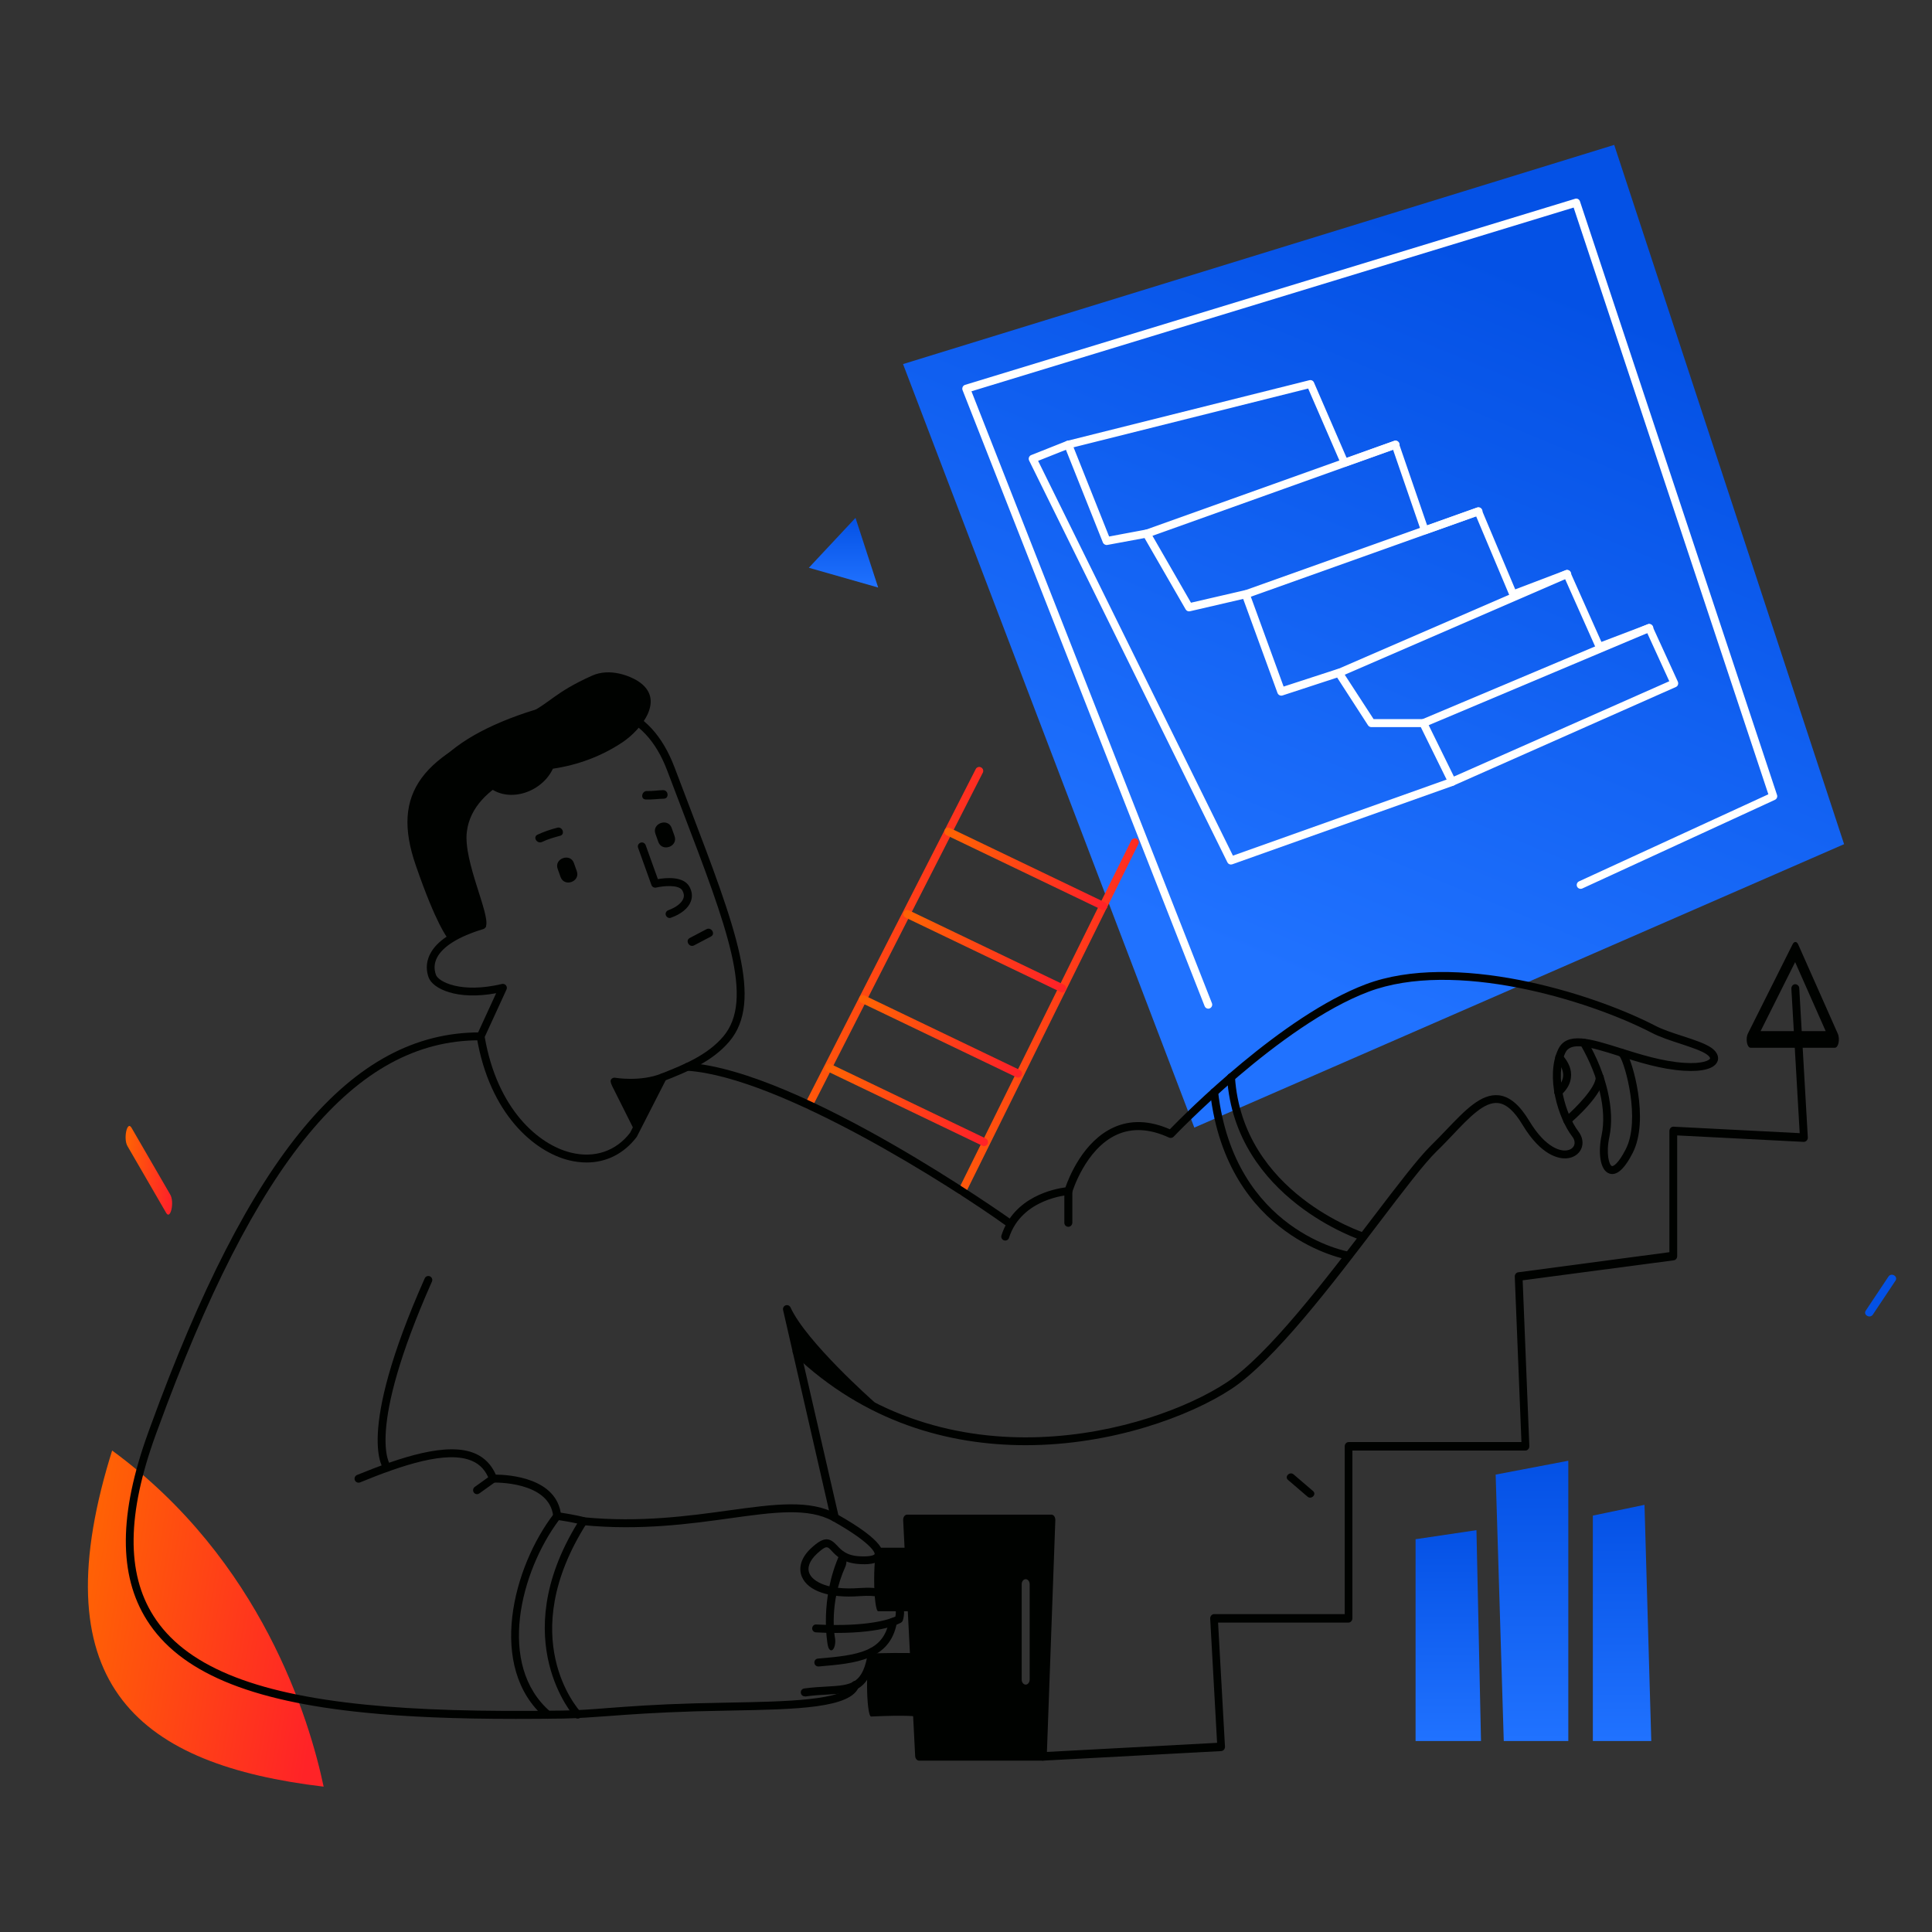 <svg width="2000" height="2000" viewBox="0 0 2000 2000" fill="none" xmlns="http://www.w3.org/2000/svg">
<rect x="0" y="0" width="2000" height="2000" fill="#333333" stroke="none"/>
<path d="M1954.94 1321.49C1947.08 1333.22 1939.34 1344.95 1931.48 1356.68C1928.43 1361.14 1935.7 1365.36 1938.75 1360.91C1946.61 1349.17 1954.36 1337.44 1962.22 1325.71C1965.15 1321.25 1957.88 1317.03 1954.94 1321.49Z" fill="#0451E5"/>
<path d="M1671.02 150L934.83 376.893L1236.36 1167.29L1909 873.892L1671.02 150Z" fill="url(#paint0_linear_18_59)"/>
<path d="M335.032 1849.54C146.331 1827.08 42.149 1746.64 113.674 1509.43C114.479 1506.81 115.284 1504.05 116.088 1501.58C270.752 1614.95 320.428 1780.25 335.032 1849.54Z" fill="url(#paint1_linear_18_59)"/>
<path d="M1465.4 1802.27H1533.13L1528.42 1584.02L1465.4 1593.39V1802.27Z" fill="url(#paint2_linear_18_59)"/>
<path d="M1556.69 1802.27L1548.3 1526.49L1623.51 1512.15V1802.27H1556.69Z" fill="url(#paint3_linear_18_59)"/>
<path d="M1648.91 1568.93V1802.27H1709.39L1702.38 1557.8L1648.91 1568.93Z" fill="url(#paint4_linear_18_59)"/>
<path d="M176.23 1236.62C162.891 1213.54 149.438 1190.46 136.099 1167.38C131.614 1159.69 127.474 1178.77 131.959 1186.46C145.298 1209.54 158.752 1232.62 172.091 1255.7C176.575 1263.09 180.715 1244.32 176.23 1236.62Z" fill="url(#paint5_linear_18_59)"/>
<path d="M885.615 536.11L837.318 587.741L909.074 608.21L885.615 536.11Z" fill="url(#paint6_linear_18_59)"/>
<path d="M1359.26 1543.55C1352.59 1537.8 1345.92 1532.05 1339.14 1526.3C1335.11 1522.85 1329.36 1528.71 1333.39 1532.05C1340.06 1537.8 1346.73 1543.55 1353.51 1549.3C1357.42 1552.75 1363.28 1547 1359.26 1543.55Z" fill="#000200"/>
<path d="M1250.81 1044.18C1249.2 1044.18 1247.59 1043.15 1247.02 1041.54L996.449 403.912C995.989 402.877 996.104 401.612 996.564 400.577C997.024 399.542 997.944 398.737 999.094 398.393L1630.51 205.783C1632.58 205.093 1634.88 206.243 1635.57 208.427L1839.57 822.939C1840.26 824.894 1839.34 827.079 1837.38 827.998L1637.99 919.761C1635.92 920.681 1633.5 919.761 1632.58 917.806C1631.66 915.737 1632.58 913.322 1634.54 912.402L1830.6 822.249L1629.02 214.867L1005.65 405.062L1254.6 1038.55C1255.41 1040.62 1254.37 1043.03 1252.31 1043.84C1251.73 1044.07 1251.27 1044.18 1250.81 1044.18Z" fill="white"/>
<path d="M1503.24 813.424C1501.74 813.424 1500.25 812.619 1499.56 811.124L1470.81 752.708H1419.64C1418.26 752.708 1416.99 752.018 1416.19 750.868L1384.22 701.422L1327.64 719.936C1325.57 720.626 1323.27 719.476 1322.47 717.406L1286.94 620.008L1231.85 632.772C1230.13 633.232 1228.29 632.427 1227.37 630.817L1184.82 556.993L1146.3 564.122C1144.46 564.467 1142.51 563.432 1141.7 561.592L1101.91 461.78C1101.45 460.63 1101.57 459.48 1102.03 458.445C1102.6 457.41 1103.52 456.605 1104.67 456.375L1355.47 393.59C1357.43 393.13 1359.38 394.05 1360.19 395.89L1393.99 473.969L1442.98 456.49C1444.01 456.145 1445.16 456.145 1446.08 456.605C1447.12 457.065 1447.81 457.985 1448.15 459.02L1477.36 543.884L1528.76 525.6C1530.83 524.91 1533.02 525.83 1533.94 527.9L1568.55 610.119L1620.53 590.34C1622.6 589.535 1624.9 590.57 1625.7 592.525L1657.78 664.51L1705.51 646.341C1707.46 645.536 1709.76 646.456 1710.68 648.411L1736.9 705.677C1737.36 706.712 1737.36 707.862 1737.01 708.896C1736.67 709.931 1735.86 710.736 1734.83 711.196L1504.96 813.079C1504.39 813.309 1503.81 813.424 1503.24 813.424ZM1421.94 744.429H1473.34C1474.95 744.429 1476.33 745.349 1477.02 746.729L1505.08 803.879L1728.04 705.217L1705.16 655.195L1657.32 673.364C1655.25 674.169 1652.95 673.134 1652.15 671.179L1620.07 599.195L1567.98 618.973C1565.91 619.778 1563.61 618.743 1562.69 616.673L1528.07 534.455L1476.44 552.853C1475.41 553.198 1474.26 553.198 1473.34 552.738C1472.3 552.278 1471.61 551.358 1471.27 550.323L1442.06 465.46L1393.42 482.823C1391.35 483.513 1389.16 482.593 1388.24 480.639L1354.21 402.214L1111.34 463.045L1148.14 555.383L1186.2 548.253C1187.93 547.909 1189.65 548.713 1190.46 550.208L1232.89 623.918L1288.55 611.039C1290.5 610.579 1292.57 611.729 1293.38 613.684L1328.79 710.736L1384.56 692.568C1386.29 691.993 1388.24 692.683 1389.28 694.177L1421.94 744.429Z" fill="white"/>
<path d="M1187.12 556.531C1185.4 556.531 1183.9 555.496 1183.21 553.772C1182.41 551.587 1183.56 549.287 1185.74 548.482L1443.32 456.374C1445.51 455.57 1447.81 456.719 1448.61 458.904C1449.41 461.089 1448.26 463.389 1446.08 464.194L1188.5 556.301C1188.04 556.416 1187.58 556.531 1187.12 556.531Z" fill="white"/>
<path d="M1289.69 619.319C1287.96 619.319 1286.47 618.284 1285.78 616.559C1284.97 614.374 1286.12 612.074 1288.31 611.269L1529.1 525.372C1531.29 524.567 1533.59 525.716 1534.39 527.901C1535.2 530.086 1534.05 532.386 1531.86 533.191L1291.07 619.089C1290.61 619.204 1290.15 619.319 1289.69 619.319Z" fill="white"/>
<path d="M1386.05 700.622C1384.44 700.622 1382.95 699.701 1382.26 698.206C1381.34 696.136 1382.26 693.722 1384.44 692.802L1620.75 590.344C1622.82 589.424 1625.23 590.345 1626.15 592.53C1627.07 594.6 1626.15 597.014 1623.97 597.934L1387.66 700.392C1387.09 700.507 1386.51 700.622 1386.05 700.622Z" fill="white"/>
<path d="M1473.45 752.709C1471.84 752.709 1470.34 751.789 1469.65 750.179C1468.73 748.11 1469.77 745.695 1471.84 744.775L1705.74 646.228C1707.81 645.308 1710.22 646.343 1711.14 648.413C1712.06 650.483 1711.03 652.898 1708.96 653.818L1475.06 752.364C1474.48 752.594 1474.02 752.709 1473.45 752.709Z" fill="white"/>
<path d="M1274.26 894.953C1272.77 894.953 1271.27 894.148 1270.58 892.653L1065.33 476.73C1064.87 475.695 1064.75 474.545 1065.21 473.395C1065.67 472.36 1066.48 471.44 1067.51 471.095L1104.31 456.491C1106.38 455.687 1108.79 456.721 1109.6 458.791C1110.4 460.861 1109.37 463.276 1107.3 464.081L1074.64 477.075L1276.33 885.754L1501.83 805.49C1503.9 804.685 1506.31 805.835 1507.12 808.02C1507.92 810.205 1506.77 812.504 1504.59 813.309L1275.64 894.723C1275.18 894.838 1274.72 894.953 1274.26 894.953Z" fill="white"/>
<path d="M837.317 1147.97C836.742 1147.97 836.052 1147.86 835.477 1147.51C833.407 1146.48 832.602 1144.07 833.637 1142L1010.03 796.217C1011.07 794.147 1013.48 793.342 1015.55 794.377C1017.62 795.412 1018.43 797.827 1017.39 799.897L840.996 1145.67C840.191 1147.05 838.811 1147.97 837.317 1147.97Z" fill="url(#paint7_linear_18_59)"/>
<path d="M996.008 1237.21C995.433 1237.21 994.743 1237.1 994.168 1236.75C992.098 1235.72 991.293 1233.3 992.328 1231.23L1171.02 870.158C1172.06 868.088 1174.47 867.283 1176.54 868.318C1178.61 869.353 1179.42 871.768 1178.38 873.838L999.688 1234.91C998.998 1236.41 997.503 1237.21 996.008 1237.21Z" fill="url(#paint8_linear_18_59)"/>
<path d="M1142.16 942.142C1141.59 942.142 1141.01 942.027 1140.44 941.682L979.908 864.641C977.838 863.606 977.033 861.192 977.953 859.122C978.873 857.052 981.403 856.247 983.473 857.167L1144 934.208C1146.07 935.243 1146.88 937.658 1145.96 939.728C1145.15 941.223 1143.66 942.142 1142.16 942.142Z" fill="url(#paint9_linear_18_59)"/>
<path d="M1099.62 1027.35C1099.04 1027.35 1098.47 1027.23 1097.89 1026.89L937.364 949.847C935.294 948.812 934.489 946.397 935.409 944.328C936.329 942.258 938.859 941.453 940.929 942.373L1101.46 1019.41C1103.52 1020.45 1104.33 1022.86 1103.41 1024.93C1102.6 1026.54 1101.11 1027.35 1099.62 1027.35Z" fill="url(#paint10_linear_18_59)"/>
<path d="M1053.83 1115.55C1053.26 1115.55 1052.68 1115.43 1052.11 1115.09L891.577 1038.05C889.507 1037.01 888.702 1034.6 889.622 1032.53C890.542 1030.46 893.072 1029.65 895.142 1030.57L1055.67 1107.62C1057.74 1108.65 1058.55 1111.07 1057.63 1113.14C1056.82 1114.63 1055.33 1115.55 1053.83 1115.55Z" fill="url(#paint11_linear_18_59)"/>
<path d="M1018.65 1186.5C1018.08 1186.5 1017.5 1186.38 1016.93 1186.04L856.396 1108.99C854.326 1107.96 853.521 1105.55 854.441 1103.48C855.476 1101.41 857.891 1100.6 859.96 1101.52L1020.49 1178.56C1022.56 1179.6 1023.36 1182.01 1022.44 1184.08C1021.64 1185.58 1020.14 1186.5 1018.65 1186.5Z" fill="url(#paint12_linear_18_59)"/>
<path d="M537.888 744.36C437.041 780.582 404.268 820.254 430.371 895.687C451.875 958.012 463.259 970.891 463.259 970.891L468.203 970.316C481.082 963.877 488.672 962.727 501.206 958.472C502.241 954.447 502.011 962.957 503.046 958.932C507.645 946.628 479.472 891.548 483.267 861.075C486.487 834.972 506.381 817.839 528.229 805.765C560.426 787.826 597.339 779.777 630.571 763.793C637.471 760.459 648.625 753.559 660.699 747.58C636.206 729.066 598.374 722.627 537.888 744.36Z" fill="#000200"/>
<path d="M693.218 950.307C691.493 950.307 689.998 949.272 689.308 947.547C688.503 945.362 689.653 943.062 691.838 942.257C699.772 939.382 705.637 934.898 707.361 930.183C708.396 927.538 708.051 924.778 706.442 921.903C702.877 915.464 686.548 917.074 679.189 918.799C677.119 919.259 675.05 918.109 674.36 916.154L660.561 877.631C659.756 875.446 660.906 873.148 663.091 872.343C665.161 871.538 667.575 872.686 668.38 874.871L681.029 910.059C689.078 908.679 707.476 906.724 713.686 917.879C716.446 922.823 717.021 928.113 715.181 933.058C712.536 940.187 705.292 946.168 694.713 949.963C694.138 950.193 693.678 950.307 693.218 950.307Z" fill="#000200"/>
<path d="M678.499 863.148L681.488 871.542C685.398 882.35 702.186 876.371 698.276 865.448L695.287 857.055C691.492 846.362 674.589 852.34 678.499 863.148Z" fill="#000200"/>
<path d="M577.306 899.481L580.296 907.876C584.206 918.686 600.994 912.706 597.085 901.781L594.095 893.387C590.3 882.692 573.397 888.672 577.306 899.481Z" fill="#000200"/>
<path d="M576.971 856.824C569.842 858.664 563.057 860.963 556.388 864.067C551.213 866.597 556.043 874.071 561.218 871.541C567.082 868.667 573.407 866.942 579.731 865.217C585.251 863.953 582.491 855.444 576.971 856.824Z" fill="#000200"/>
<path d="M686.338 817.952C680.818 818.067 675.414 819.101 669.895 818.871C664.26 818.526 662.65 827.379 668.4 827.609C674.724 827.954 680.818 826.919 687.143 826.804C692.892 826.689 692.087 817.837 686.338 817.952Z" fill="#000200"/>
<path d="M607.223 1203.4C601.244 1203.4 595.149 1202.6 588.94 1201.11C553.293 1192.25 506.951 1153.61 493.497 1073.58C493.382 1072.77 493.497 1071.97 493.842 1071.16L513.621 1028.16C472.799 1035.75 447.961 1023.44 443.706 1011.83C441.637 1006.19 440.257 997.34 445.201 987.681C448.536 981.012 454.401 974.917 462.68 969.398L438.877 903.278C411.164 826.12 442.212 774.374 536.619 740.451C620.332 710.324 673.343 728.147 698.411 794.727C703.701 808.756 708.875 822.21 713.82 835.204C761.656 960.544 790.519 1036.21 754.987 1078.18C737.278 1099.11 710.6 1109.8 689.097 1118.31L659.199 1176.84C645.975 1194.32 627.692 1203.4 607.223 1203.4ZM501.777 1073.46C514.771 1148.67 557.777 1185.01 590.895 1193.17C615.388 1199.27 637.696 1191.68 652.3 1172.59L682.427 1113.37C682.887 1112.45 683.692 1111.76 684.612 1111.41L685.992 1110.84C707.725 1102.21 732.333 1092.32 748.777 1072.89C781.09 1034.6 752.917 960.658 706.115 838.193C701.171 825.2 695.996 811.746 690.707 797.717C667.479 736.197 617.918 719.983 539.264 748.271C448.881 780.698 420.363 827.729 446.466 900.633L469.694 965.258C477.514 961.118 486.828 957.324 497.867 953.989C500.052 953.299 502.352 954.564 502.927 956.749C503.617 958.934 502.352 961.233 500.167 961.808C474.754 969.513 458.31 979.747 452.331 991.476C449.456 997.226 449.111 1003.09 451.296 1009.18C453.826 1016.2 477.054 1028.73 519.6 1018.61C521.095 1018.27 522.705 1018.73 523.74 1019.99C524.775 1021.26 525.005 1022.87 524.315 1024.36L501.777 1073.46Z" fill="#000200"/>
<path d="M659.985 704.802C652.855 700.317 631.697 690.888 612.724 699.512C573.512 717.221 570.522 726.995 546.489 738.954C535.22 744.589 518.776 750.453 518.546 765.402C518.546 767.127 518.776 768.737 519.121 770.231C513.487 777.361 509.117 785.755 505.437 793.69C504.977 794.61 504.977 795.414 505.092 796.219C504.402 797.024 503.597 797.944 502.907 798.749C499.458 797.599 495.203 801.279 497.618 805.189C516.246 834.971 559.253 823.817 572.362 795.759C598.12 791.965 622.843 782.88 644.921 768.047C662.515 756.088 690.572 724.005 659.985 704.802Z" fill="#000200"/>
<path d="M731.283 961.92C725.534 964.91 719.784 968.016 714.035 971.006C708.975 973.651 713.575 981.357 718.634 978.597C724.384 975.606 730.133 972.501 735.883 969.511C741.057 966.866 736.343 959.275 731.283 961.92Z" fill="#000200"/>
<path d="M689.889 1113.71C689.084 1111.64 686.669 1110.6 684.599 1111.41C662.981 1120.03 636.993 1115.78 636.763 1115.66C635.268 1115.43 633.658 1116.01 632.738 1117.27C631.818 1118.54 631.703 1120.15 633.888 1124.63L655.506 1167.76C656.886 1162.81 661.026 1158.21 665.856 1156.83L683.335 1120.49C684.714 1120.03 686.209 1119.57 687.589 1119C689.774 1118.19 690.694 1115.78 689.889 1113.71Z" fill="#000200"/>
<path d="M400.805 1523.31C399.77 1523.31 398.62 1522.85 397.93 1522.04C396.665 1520.66 367.228 1486.51 439.671 1323.34C440.591 1321.27 443.006 1320.35 445.076 1321.27C447.145 1322.19 448.065 1324.6 447.145 1326.67C377.922 1482.6 403.795 1516.18 404.025 1516.52C405.405 1518.25 405.29 1520.78 403.68 1522.27C402.76 1522.96 401.725 1523.31 400.805 1523.31Z" fill="#000200"/>
<path d="M576.733 1573.55C574.663 1573.55 572.823 1571.94 572.708 1569.87C569.144 1533.08 511.188 1534.69 510.613 1534.8C508.658 1534.92 507.163 1533.77 506.588 1532.16C503.024 1522.61 497.274 1516.06 488.765 1512.38C462.662 1500.88 415.4 1517.09 372.738 1534.57C370.669 1535.38 368.254 1534.46 367.334 1532.27C366.529 1530.2 367.449 1527.79 369.634 1526.87C414.02 1508.82 463.237 1492.03 492.099 1504.79C501.759 1509.05 508.773 1516.41 513.258 1526.52C526.252 1526.64 577.078 1529.51 580.873 1569.07C581.103 1571.37 579.493 1573.32 577.193 1573.55C576.963 1573.55 576.848 1573.55 576.733 1573.55Z" fill="#000200"/>
<path d="M566.964 1779.28C566.044 1779.28 565.009 1778.93 564.319 1778.24C503.949 1726.27 530.857 1622.08 573.519 1566.88C574.439 1565.73 575.934 1565.16 577.313 1565.39C578.003 1565.5 594.102 1567.8 605.027 1570.68C606.291 1571.02 607.326 1571.94 607.786 1573.09C608.246 1574.36 608.131 1575.74 607.441 1576.77C532.237 1694.99 598.242 1769.16 601.117 1772.26C602.612 1773.99 602.497 1776.52 600.887 1778.01C599.277 1779.51 596.632 1779.39 595.137 1777.78C594.447 1776.98 523.727 1698.09 597.552 1577.12C590.423 1575.51 582.488 1574.24 578.578 1573.67C538.791 1626.8 513.838 1723.85 569.724 1771.92C571.449 1773.41 571.679 1775.94 570.184 1777.67C569.264 1778.82 568.114 1779.28 566.964 1779.28Z" fill="#000200"/>
<path d="M865.708 1690.4C859.269 1690.4 852.254 1690.28 844.665 1689.82C842.365 1689.71 840.64 1687.75 840.755 1685.57C840.87 1683.27 842.71 1681.43 845.01 1681.66C899.516 1684.42 921.594 1675.91 926.884 1673.49C927.459 1670.85 928.149 1664.98 924.584 1660.38C919.524 1653.83 907.565 1650.95 889.742 1652.33C858.809 1654.63 836.501 1647.16 830.176 1632.44C826.036 1622.89 829.601 1611.85 839.95 1602.42C853.289 1590.12 858.924 1591.73 866.628 1600.01C870.883 1604.61 876.173 1610.36 889.742 1611.05C901.931 1611.74 905.151 1609.55 905.381 1608.86C906.07 1606.68 899.516 1595.64 862.259 1574.71C836.846 1560.45 801.083 1565.4 755.662 1571.72C714.38 1577.47 662.979 1584.6 603.758 1578.85C601.458 1578.62 599.849 1576.67 600.078 1574.37C600.308 1572.07 602.263 1570.46 604.563 1570.69C662.864 1576.32 713.805 1569.19 754.627 1563.56C801.543 1557.12 838.57 1551.94 866.398 1567.47C917.8 1596.33 914.465 1607.37 913.43 1611.05C910.67 1620.36 894.686 1619.44 889.512 1619.1C872.608 1618.06 865.593 1610.47 860.879 1605.41C856.394 1600.58 855.474 1599.55 845.815 1608.29C838.111 1615.42 835.236 1622.78 837.996 1628.99C841.675 1637.38 857.314 1646.35 889.512 1643.94C910.44 1642.44 924.584 1646.24 931.483 1655.32C938.958 1665.21 934.703 1677.06 934.588 1677.52C934.243 1678.32 933.783 1679.01 932.978 1679.59C931.829 1680.16 915.73 1690.4 865.708 1690.4Z" fill="#000200"/>
<path d="M847.076 1725.12C845.007 1725.12 843.167 1723.51 843.052 1721.32C842.822 1719.02 844.547 1717.07 846.846 1716.95C888.588 1713.5 914.46 1709.71 920.325 1678.2C920.785 1676.02 922.855 1674.52 925.154 1674.87C927.339 1675.33 928.834 1677.4 928.489 1679.7C921.245 1718.91 885.483 1721.9 847.651 1725.12C847.306 1725.12 847.191 1725.12 847.076 1725.12Z" fill="#000200"/>
<path d="M833.047 1756.05C830.977 1756.05 829.252 1754.55 829.022 1752.48C828.677 1750.18 830.287 1748.23 832.587 1747.88C841.212 1746.73 848.917 1746.27 855.817 1745.93C881.691 1744.43 893.536 1743.74 898.711 1709.36C899.056 1707.17 901.126 1705.56 903.425 1705.91C905.61 1706.25 907.22 1708.32 906.875 1710.62C900.781 1751.68 883.071 1752.71 856.392 1754.21C849.722 1754.55 842.132 1755.01 833.852 1756.16C833.392 1756.05 833.277 1756.05 833.047 1756.05Z" fill="#000200"/>
<path d="M533.854 1779.39C471.529 1779.39 421.278 1777.32 378.156 1772.95C257.531 1760.99 185.662 1730.52 151.969 1677.05C122.647 1630.48 122.992 1567.23 153.234 1483.52L154.269 1480.65C154.729 1479.38 155.189 1478.12 155.649 1476.85C258.451 1194.66 363.668 1068.74 496.482 1068.74C496.827 1068.74 497.057 1068.74 497.402 1068.74C499.702 1068.74 501.542 1070.58 501.427 1072.88C501.427 1075.18 499.587 1076.91 497.287 1076.91C497.172 1076.91 496.712 1076.91 496.367 1076.91C367.577 1076.91 264.775 1201.22 163.238 1479.73C162.778 1480.99 162.319 1482.14 161.859 1483.41L160.824 1486.28C131.501 1567.35 130.811 1628.29 158.754 1672.57C190.951 1723.62 260.866 1752.95 378.731 1764.67C432.317 1770.08 497.172 1772.03 582.955 1770.77C598.594 1770.54 612.278 1769.5 629.756 1768.12C651.375 1766.51 678.168 1764.44 719.449 1763.29C731.523 1762.95 743.827 1762.72 756.016 1762.49C812.247 1761.45 875.837 1760.42 881.471 1742.94C882.161 1740.76 884.461 1739.61 886.646 1740.3C888.831 1740.99 889.981 1743.29 889.291 1745.47C881.931 1768.58 823.631 1769.5 756.246 1770.77C744.057 1771 731.753 1771.23 719.794 1771.57C678.743 1772.84 651.95 1774.79 630.446 1776.4C612.853 1777.67 599.054 1778.7 583.185 1779.05C566.052 1779.28 549.608 1779.39 533.854 1779.39Z" fill="#000200"/>
<path d="M493.823 1546.77C492.558 1546.77 491.293 1546.19 490.488 1545.04C489.223 1543.2 489.568 1540.67 491.408 1539.29L508.081 1527.33C509.921 1525.95 512.451 1526.41 513.831 1528.25C515.096 1530.09 514.751 1532.62 512.911 1534L496.237 1545.96C495.432 1546.54 494.628 1546.77 493.823 1546.77Z" fill="#000200"/>
<path d="M1044.42 1269.98C1043.61 1269.98 1042.81 1269.75 1042 1269.18C986.923 1229.5 808.112 1114.97 711.519 1108.42C709.22 1108.3 707.495 1106.35 707.725 1104.05C707.84 1101.75 709.91 1100.14 712.094 1100.25C829.385 1108.19 1044.65 1261.01 1046.83 1262.51C1048.67 1263.77 1049.13 1266.42 1047.75 1268.26C1046.95 1269.41 1045.68 1269.98 1044.42 1269.98Z" fill="#000200"/>
<path d="M1061.66 1496.06C982.087 1496.06 895.383 1472.37 821.789 1402.11C820.179 1400.5 820.064 1397.97 821.674 1396.36C823.284 1394.75 825.814 1394.63 827.423 1396.24C980.247 1541.94 1191.37 1482.72 1269.68 1431.2C1312.8 1402.8 1372.71 1324.03 1420.89 1260.78C1446.19 1227.55 1468.04 1198.92 1481.15 1186.04C1486.78 1180.52 1492.19 1174.88 1497.36 1169.48C1516.68 1149.24 1533.24 1131.88 1551.52 1133.83C1562.79 1135.1 1573.03 1143.72 1583.03 1160.28C1600.74 1189.72 1616.38 1191.33 1620.75 1190.98C1624.77 1190.75 1627.99 1188.91 1629.37 1186.04C1630.64 1183.16 1630.06 1179.71 1627.53 1176.49C1613.16 1157.75 1599.7 1114.86 1612.93 1086.45C1621.78 1067.48 1646.51 1075.3 1677.9 1085.19C1698.02 1091.51 1720.9 1098.76 1743.44 1100.25C1762.07 1101.52 1769.55 1097.72 1770.24 1095.77C1770.47 1095.19 1769.66 1093.47 1766.67 1091.4C1761.38 1087.72 1750.92 1084.27 1739.88 1080.59C1729.3 1077.14 1718.26 1073.58 1709.52 1068.98C1643.29 1034.82 1505.3 993.197 1416.64 1026.66C1324.99 1061.27 1216.09 1175.57 1214.94 1176.72C1213.68 1177.99 1211.84 1178.33 1210.23 1177.64C1190.34 1168.44 1172.28 1167.41 1156.3 1174.54C1123.53 1189.26 1110.07 1233.76 1109.96 1234.22C1109.5 1235.83 1108 1237.09 1106.28 1237.09C1105.82 1237.09 1057.64 1240.43 1044.53 1281.37C1043.84 1283.55 1041.54 1284.7 1039.35 1284.01C1037.17 1283.32 1036.02 1281.02 1036.71 1278.84C1049.59 1238.7 1091.56 1230.66 1102.94 1229.16C1106.51 1218.81 1121.34 1181.32 1152.96 1167.06C1170.44 1159.13 1189.99 1159.82 1211.03 1169.02C1226.56 1153.04 1327.29 1051.61 1413.76 1018.95C1504.84 984.572 1645.82 1026.89 1713.32 1061.73C1721.48 1065.99 1732.17 1069.44 1742.52 1072.77C1754.25 1076.57 1765.18 1080.25 1771.5 1084.61C1779.78 1090.48 1778.86 1096.23 1778.06 1098.41C1775.3 1106.12 1762.88 1109.68 1742.98 1108.42C1719.29 1106.92 1696.07 1099.45 1675.48 1093.01C1645.01 1083.35 1625.92 1078.06 1620.4 1089.9C1609.02 1114.4 1620.63 1153.84 1634.09 1171.43C1638.34 1177.07 1639.38 1183.74 1636.85 1189.37C1634.2 1195.12 1628.45 1198.69 1621.32 1199.15C1614.19 1199.49 1595.68 1196.96 1576.13 1164.42C1567.62 1150.16 1559.23 1142.8 1550.83 1141.88C1536.69 1140.27 1521.28 1156.37 1503.57 1175.11C1498.28 1180.63 1492.88 1186.38 1487.13 1191.9C1474.36 1204.32 1452.75 1232.73 1427.68 1265.73C1379.15 1329.55 1318.78 1408.89 1274.51 1437.98C1231.85 1465.93 1151.24 1496.06 1061.66 1496.06Z" fill="#000200"/>
<path d="M1411.24 1284.36C1410.78 1284.36 1410.44 1284.25 1409.98 1284.13C1408.71 1283.67 1278.42 1241.12 1270.26 1115.44C1270.14 1113.14 1271.87 1111.18 1274.05 1111.07C1276.24 1110.95 1278.31 1112.68 1278.42 1114.86C1286.24 1235.03 1411.24 1275.85 1412.51 1276.31C1414.69 1277 1415.84 1279.3 1415.15 1281.49C1414.58 1283.21 1412.97 1284.36 1411.24 1284.36Z" fill="#000200"/>
<path d="M1396.06 1304.02C1395.83 1304.02 1395.6 1304.02 1395.37 1304.02C1394.11 1303.79 1270.37 1282.06 1252.78 1131.19C1252.55 1128.89 1254.16 1126.94 1256.35 1126.59C1258.65 1126.36 1260.6 1127.97 1260.95 1130.16C1277.85 1275.04 1395.6 1295.74 1396.75 1295.86C1398.94 1296.2 1400.55 1298.27 1400.2 1300.57C1399.74 1302.64 1398.02 1304.02 1396.06 1304.02Z" fill="#000200"/>
<path d="M1613.04 1134.75C1611.78 1134.75 1610.51 1134.18 1609.71 1133.03C1608.33 1131.19 1608.79 1128.66 1610.63 1127.28C1610.63 1127.28 1617.3 1122.22 1618.1 1114.4C1618.68 1108.99 1616.26 1103.24 1611.09 1097.38C1609.59 1095.65 1609.71 1093.12 1611.43 1091.63C1613.16 1090.13 1615.69 1090.25 1617.18 1091.97C1624.08 1099.68 1627.18 1107.5 1626.26 1115.32C1625 1126.82 1615.8 1133.6 1615.46 1133.83C1614.65 1134.52 1613.85 1134.75 1613.04 1134.75Z" fill="#000200"/>
<path d="M1668.93 1215.36C1667.89 1215.36 1666.86 1215.13 1665.82 1214.78C1655.94 1211.22 1654.33 1192.13 1658.01 1175C1663.41 1149.58 1655.25 1114.63 1636.16 1081.62C1635.01 1079.67 1635.7 1077.14 1637.65 1075.99C1639.61 1074.84 1642.14 1075.53 1643.29 1077.48C1663.3 1112.21 1671.8 1149.35 1666.05 1176.72C1662.26 1194.43 1665.82 1206.04 1668.58 1207.08C1669.85 1207.54 1675.02 1205.24 1682.96 1189.72C1698.6 1159.13 1682.27 1101.05 1676.63 1093.47C1675.48 1093.01 1674.45 1091.86 1674.22 1090.48C1673.76 1088.29 1675.25 1086.11 1677.44 1085.65C1678.82 1085.3 1680.89 1085.65 1682.96 1088.29C1689.97 1097.6 1707.68 1159.24 1690.2 1193.4C1682.84 1208 1675.71 1215.36 1668.93 1215.36Z" fill="#000200"/>
<path d="M1622.36 1164.08C1621.21 1164.08 1620.06 1163.62 1619.26 1162.58C1617.76 1160.86 1617.99 1158.33 1619.72 1156.84C1632.13 1146.26 1651.91 1125.56 1651.91 1115.21C1651.91 1112.91 1653.75 1111.07 1656.05 1111.07C1658.35 1111.07 1660.19 1112.91 1660.19 1115.21C1660.19 1132.69 1628.69 1160.05 1625.12 1163.04C1624.2 1163.73 1623.28 1164.08 1622.36 1164.08Z" fill="#000200"/>
<path d="M864.114 1575.17C862.275 1575.17 860.55 1573.91 860.09 1571.95L810.644 1356.11C810.184 1354.04 811.334 1351.97 813.289 1351.28C815.244 1350.59 817.428 1351.51 818.348 1353.46C834.677 1389.11 903.786 1450.29 904.476 1450.86C906.201 1452.36 906.316 1455 904.821 1456.61C903.326 1458.34 900.681 1458.45 899.072 1456.96C896.657 1454.89 850.201 1413.72 824.213 1378.42L868.254 1570C868.714 1572.18 867.334 1574.37 865.149 1574.94C864.804 1575.06 864.459 1575.17 864.114 1575.17Z" fill="#000200"/>
<path d="M819.035 1365.54L823.635 1397.63C823.635 1397.63 892.63 1449.49 893.32 1449.49C893.895 1449.6 819.035 1365.54 819.035 1365.54Z" fill="#000200"/>
<path d="M1105.94 1269.98C1103.64 1269.98 1101.8 1268.14 1101.8 1265.84V1233.18C1101.8 1230.88 1103.64 1229.04 1105.94 1229.04C1108.24 1229.04 1110.08 1230.88 1110.08 1233.18V1265.84C1109.96 1268.14 1108.12 1269.98 1105.94 1269.98Z" fill="#000200"/>
<path d="M1079.49 1822.63C1077.31 1822.63 1075.47 1820.77 1075.36 1818.42C1075.24 1815.94 1076.96 1813.96 1079.26 1813.83L1259.92 1804.17L1252.79 1675.62C1252.67 1674.38 1253.13 1673.26 1253.94 1672.27C1254.74 1671.4 1255.78 1670.91 1256.93 1670.91H1392.04V1497.27C1392.04 1494.79 1393.88 1492.81 1396.18 1492.81H1574.99L1568.09 1321.65C1567.98 1319.3 1569.59 1317.32 1571.66 1317.07L1728.16 1296.26V1170.8C1728.16 1169.56 1728.62 1168.45 1729.42 1167.58C1730.23 1166.71 1731.26 1166.34 1732.41 1166.34L1863.04 1173.03L1854.42 1023.54C1854.31 1021.07 1856.03 1018.96 1858.22 1018.84C1860.51 1018.84 1862.47 1020.57 1862.58 1022.93L1871.44 1177.37C1871.55 1178.6 1871.09 1179.84 1870.29 1180.71C1869.48 1181.58 1868.33 1182.07 1867.18 1182.07L1736.21 1175.38V1300.35C1736.21 1302.58 1734.71 1304.44 1732.64 1304.68L1576.26 1325.37L1583.16 1497.02C1583.16 1498.26 1582.81 1499.38 1582.01 1500.24C1581.2 1501.11 1580.17 1501.61 1579.02 1501.61H1399.98V1675.24C1399.98 1677.72 1398.14 1679.7 1395.84 1679.7H1260.95L1268.08 1808.01C1268.2 1809.25 1267.74 1810.36 1267.05 1811.23C1266.36 1812.1 1265.32 1812.59 1264.17 1812.72L1079.38 1822.63C1079.61 1822.63 1079.49 1822.63 1079.49 1822.63Z" fill="#000200"/>
<path d="M1899.49 1084.62H1812.21C1810.49 1084.62 1808.99 1082.44 1808.42 1079.29C1807.84 1075.9 1808.19 1072.27 1809.45 1069.85L1855.68 977.568C1856.48 975.872 1857.52 975.146 1858.67 975.146C1859.82 975.146 1860.74 976.114 1861.54 977.81L1902.48 1070.09C1903.63 1072.51 1903.86 1076.38 1903.28 1079.53C1902.59 1082.68 1901.1 1084.62 1899.49 1084.62ZM1822.56 1067.42H1889.94L1858.32 995.975L1822.56 1067.42Z" fill="#000200"/>
<path d="M1091.33 1569.56C1090.53 1568.52 1089.49 1567.93 1088.34 1567.93H939.085C937.935 1567.93 936.9 1568.52 936.095 1569.56C935.29 1570.6 934.945 1572.08 934.945 1573.57L947.365 1817.72C947.48 1820.54 949.319 1822.62 951.504 1822.62H1079.49C1081.68 1822.62 1083.52 1820.4 1083.63 1817.57L1092.48 1573.42C1092.48 1572.08 1092.02 1570.6 1091.33 1569.56ZM1065.92 1738.57C1065.92 1741.54 1064.08 1743.91 1061.78 1743.91C1059.48 1743.91 1057.64 1741.54 1057.64 1738.57V1640.1C1057.64 1637.13 1059.48 1634.76 1061.78 1634.76C1064.08 1634.76 1065.92 1637.13 1065.92 1640.1V1738.57Z" fill="#000200"/>
<path d="M941.504 1667.97H909.077C906.777 1667.97 904.938 1653.35 904.938 1635.08C904.938 1616.81 906.777 1602.19 909.077 1602.19H941.504C943.803 1602.19 945.643 1616.81 945.643 1635.08C945.643 1653.35 943.803 1667.97 941.504 1667.97Z" fill="#000200"/>
<path d="M860.547 1708.44C858.937 1708.44 857.442 1706.34 856.867 1702.93C856.522 1701.1 848.128 1655.77 869.402 1608.61C871.012 1604.94 873.657 1605.2 875.152 1608.87C876.761 1612.54 876.646 1618.56 875.037 1621.97C858.017 1659.7 863.997 1694.03 864.342 1695.34C865.262 1700.05 864.227 1705.55 862.157 1707.65C861.582 1708.17 861.007 1708.44 860.547 1708.44Z" fill="#000200"/>
<path d="M901.715 1776.94C899.415 1776.94 897.575 1762.41 897.575 1744.25C897.575 1726.08 899.415 1711.55 901.715 1711.55C940.929 1710.64 948.288 1711.55 948.633 1711.55C950.933 1711.55 952.658 1726.99 952.658 1745.15C952.658 1763.32 950.818 1777.85 948.403 1776.94C948.288 1776.94 940.699 1775.12 901.715 1776.94Z" fill="#000200"/>
<defs>
<linearGradient id="paint0_linear_18_59" x1="1285" y1="989" x2="1577" y2="285" gradientUnits="userSpaceOnUse">
<stop stop-color="#2072FF"/>
<stop offset="1" stop-color="#0451E5"/>
</linearGradient>
<linearGradient id="paint1_linear_18_59" x1="91" y1="1634.71" x2="341.687" y2="1675.99" gradientUnits="userSpaceOnUse">
<stop stop-color="#FF6105"/>
<stop offset="1" stop-color="#FF2327"/>
</linearGradient>
<linearGradient id="paint2_linear_18_59" x1="1499.26" y1="1584.02" x2="1499.26" y2="1802.27" gradientUnits="userSpaceOnUse">
<stop stop-color="#0451E5"/>
<stop offset="1" stop-color="#2072FF"/>
</linearGradient>
<linearGradient id="paint3_linear_18_59" x1="1585.9" y1="1512.15" x2="1585.9" y2="1802.27" gradientUnits="userSpaceOnUse">
<stop stop-color="#0451E5"/>
<stop offset="1" stop-color="#2072FF"/>
</linearGradient>
<linearGradient id="paint4_linear_18_59" x1="1679.15" y1="1557.8" x2="1679.15" y2="1802.27" gradientUnits="userSpaceOnUse">
<stop stop-color="#0451E5"/>
<stop offset="1" stop-color="#2072FF"/>
</linearGradient>
<linearGradient id="paint5_linear_18_59" x1="130.027" y1="1200.71" x2="180.057" y2="1206.87" gradientUnits="userSpaceOnUse">
<stop stop-color="#FF6105"/>
<stop offset="1" stop-color="#FF2327"/>
</linearGradient>
<linearGradient id="paint6_linear_18_59" x1="873.196" y1="536.11" x2="873.196" y2="608.21" gradientUnits="userSpaceOnUse">
<stop stop-color="#0451E5"/>
<stop offset="1" stop-color="#2072FF"/>
</linearGradient>
<linearGradient id="paint7_linear_18_59" x1="833.187" y1="929.389" x2="1025.14" y2="952.895" gradientUnits="userSpaceOnUse">
<stop stop-color="#FF6105"/>
<stop offset="1" stop-color="#FF2327"/>
</linearGradient>
<linearGradient id="paint8_linear_18_59" x1="991.878" y1="1009.18" x2="1186.39" y2="1032.3" gradientUnits="userSpaceOnUse">
<stop stop-color="#FF6105"/>
<stop offset="1" stop-color="#FF2327"/>
</linearGradient>
<linearGradient id="paint9_linear_18_59" x1="977.576" y1="889.447" x2="1124.07" y2="957.45" gradientUnits="userSpaceOnUse">
<stop stop-color="#FF6105"/>
<stop offset="1" stop-color="#FF2327"/>
</linearGradient>
<linearGradient id="paint10_linear_18_59" x1="935.032" y1="974.653" x2="1081.52" y2="1042.65" gradientUnits="userSpaceOnUse">
<stop stop-color="#FF6105"/>
<stop offset="1" stop-color="#FF2327"/>
</linearGradient>
<linearGradient id="paint11_linear_18_59" x1="889.245" y1="1062.85" x2="1035.74" y2="1130.86" gradientUnits="userSpaceOnUse">
<stop stop-color="#FF6105"/>
<stop offset="1" stop-color="#FF2327"/>
</linearGradient>
<linearGradient id="paint12_linear_18_59" x1="854.063" y1="1133.8" x2="1000.56" y2="1201.8" gradientUnits="userSpaceOnUse">
<stop stop-color="#FF6105"/>
<stop offset="1" stop-color="#FF2327"/>
</linearGradient>
</defs>
</svg>
